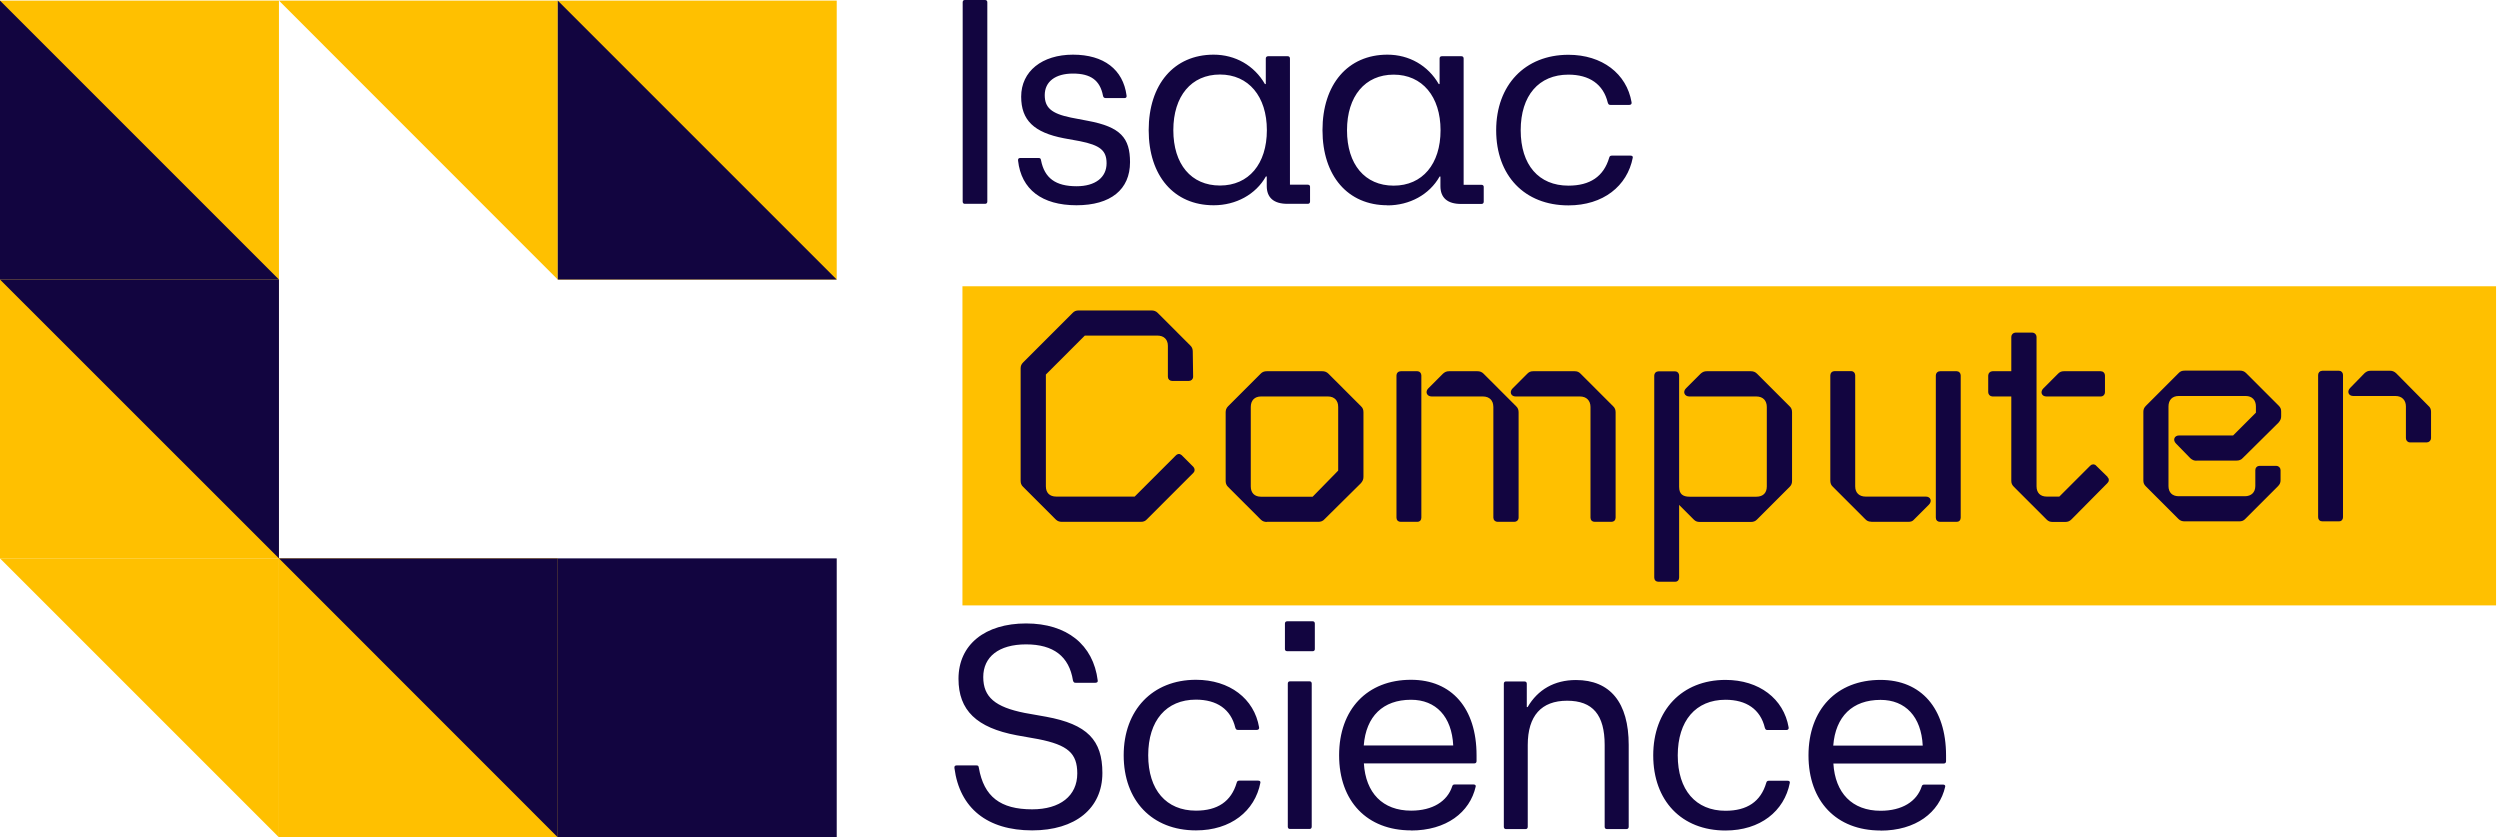 <svg width="209" height="70" viewBox="0 0 209 70" fill="none" xmlns="http://www.w3.org/2000/svg">
<g clip-path="url(#clip0_30_860)">
<path d="M69.95 0.05H46.63V23.37H69.95V0.05Z" fill="#FFC000"/>
<path d="M23.32 0.05L46.63 23.37V0.05H23.32Z" fill="#FFC000"/>
<path d="M46.64 46.68H23.32V70H46.64V46.68Z" fill="#FFC000"/>
<path d="M23.32 0.05H0V23.37H23.32V0.05Z" fill="#FFC000"/>
<path d="M0 46.68L23.32 70V46.68H0Z" fill="#FFC000"/>
<path d="M23.32 23.37H0V46.69H23.32V23.37Z" fill="#FFC000"/>
<path d="M69.95 46.68H46.63V70H69.95V46.68Z" fill="#120540"/>
<path d="M46.63 0.05V23.37H69.95L46.63 0.05Z" fill="#120540"/>
<path d="M0 0.05V23.37H23.32L0 0.05Z" fill="#120540"/>
<path d="M0 23.37L23.32 46.68V23.37H0Z" fill="#120540"/>
<path d="M23.32 46.68L46.63 70V46.68H23.32Z" fill="#120540"/>
<path d="M208.67 23.93H80.46V50.61H208.67V23.93Z" fill="#FFC000"/>
<path d="M171.09 33.07H175.62C175.8 33.07 175.9 32.94 175.9 32.79V31.39C175.9 31.24 175.8 31.11 175.62 31.11H172.54C172.36 31.11 172.24 31.16 172.11 31.29L170.88 32.52C170.63 32.77 170.75 33.07 171.08 33.07M176.13 39.92L175.18 38.99C175.08 38.86 174.9 38.86 174.78 38.99L172.18 41.59H171.1C170.52 41.59 170.17 41.24 170.17 40.66V28.16C170.17 28.01 170.04 27.88 169.89 27.88H168.49C168.34 27.88 168.21 28.01 168.21 28.16V31.11H166.56C166.41 31.11 166.28 31.24 166.28 31.39V32.79C166.28 32.94 166.41 33.07 166.56 33.07H168.21V40.2C168.21 40.38 168.26 40.5 168.41 40.65L171.14 43.38C171.27 43.51 171.39 43.56 171.59 43.56H172.64C172.84 43.56 172.97 43.51 173.12 43.36L176.12 40.33C176.25 40.2 176.25 40.05 176.12 39.93M162.17 43.56H163.57C163.72 43.56 163.82 43.46 163.82 43.28V31.4C163.82 31.25 163.72 31.12 163.57 31.12H162.17C161.99 31.12 161.89 31.25 161.89 31.4V43.28C161.89 43.46 161.99 43.56 162.17 43.56ZM156.42 43.56H159.5C159.7 43.56 159.83 43.53 159.95 43.38L161.18 42.15C161.43 41.9 161.31 41.6 160.98 41.6H155.95C155.37 41.6 155 41.25 155 40.67V31.39C155 31.24 154.9 31.11 154.75 31.11H153.35C153.17 31.11 153.07 31.24 153.07 31.39V40.19C153.07 40.37 153.12 40.52 153.25 40.64L155.98 43.37C156.11 43.5 156.23 43.55 156.43 43.55M149.55 34.02L146.82 31.29C146.69 31.16 146.54 31.11 146.37 31.11H142.67C142.49 31.11 142.37 31.16 142.22 31.29L140.99 32.52C140.74 32.77 140.89 33.07 141.22 33.07H146.82C147.42 33.07 147.77 33.45 147.77 34.02V40.67C147.77 41.25 147.42 41.6 146.82 41.6H141.24C140.64 41.6 140.29 41.35 140.29 40.7V31.4C140.29 31.25 140.19 31.12 140.04 31.12H138.64C138.46 31.12 138.36 31.25 138.36 31.4V48.28C138.36 48.46 138.46 48.56 138.64 48.56H140.04C140.19 48.56 140.29 48.46 140.29 48.28V42.03L141.64 43.38C141.77 43.51 141.89 43.56 142.09 43.56H146.37C146.55 43.56 146.7 43.51 146.82 43.38L149.55 40.65C149.68 40.52 149.73 40.4 149.73 40.2V34.47C149.73 34.27 149.68 34.14 149.55 34.02ZM133.32 43.55H134.7C134.88 43.55 134.98 43.45 134.98 43.27V34.47C134.98 34.29 134.93 34.14 134.8 34.02L132.07 31.29C131.94 31.16 131.82 31.11 131.64 31.11H128.16C127.98 31.11 127.86 31.16 127.73 31.29L126.5 32.52C126.25 32.77 126.37 33.07 126.7 33.07H132.08C132.66 33.07 133.03 33.45 133.03 34.02V43.27C133.03 43.45 133.13 43.55 133.31 43.55M125.18 43.55H126.58C126.73 43.55 126.86 43.45 126.86 43.27V34.47C126.86 34.29 126.81 34.14 126.68 34.02L123.95 31.29C123.82 31.16 123.67 31.11 123.5 31.11H121.12C120.94 31.11 120.82 31.16 120.67 31.29L119.44 32.52C119.19 32.77 119.34 33.07 119.67 33.07H123.95C124.55 33.07 124.9 33.45 124.9 34.02V43.27C124.9 43.45 125.03 43.55 125.18 43.55ZM117.08 43.55H118.48C118.63 43.55 118.73 43.45 118.73 43.27V31.39C118.73 31.24 118.63 31.11 118.48 31.11H117.08C116.9 31.11 116.8 31.24 116.8 31.39V43.27C116.8 43.45 116.9 43.55 117.08 43.55ZM105.4 41.6C104.82 41.6 104.47 41.25 104.47 40.67V34.02C104.47 33.44 104.82 33.07 105.4 33.07H111C111.58 33.07 111.93 33.45 111.93 34.02V39.37L109.75 41.6H105.4ZM105.88 43.55H110.18C110.38 43.55 110.53 43.5 110.66 43.35L113.69 40.35C113.82 40.2 113.89 40.07 113.89 39.87V34.47C113.89 34.27 113.84 34.14 113.71 34.02L110.98 31.29C110.85 31.16 110.7 31.11 110.53 31.11H105.88C105.7 31.11 105.55 31.16 105.43 31.29L102.7 34.02C102.57 34.15 102.52 34.3 102.52 34.47V40.2C102.52 40.38 102.57 40.53 102.7 40.65L105.43 43.38C105.56 43.51 105.71 43.56 105.88 43.56M88.75 43.56H95.35C95.55 43.56 95.68 43.51 95.8 43.38L99.7 39.48C99.8 39.38 99.8 39.23 99.7 39.1L98.72 38.12C98.57 37.99 98.44 38.02 98.32 38.15L94.87 41.6H88.29C87.69 41.6 87.34 41.25 87.34 40.67V31.29L90.64 27.99H96.74C97.32 27.99 97.69 28.34 97.69 28.92V31.5C97.69 31.68 97.82 31.78 97.97 31.78H99.37C99.52 31.78 99.65 31.68 99.65 31.5L99.62 29.4C99.62 29.22 99.57 29.07 99.44 28.95L96.71 26.22C96.58 26.09 96.43 26.04 96.26 26.04H90.16C89.96 26.04 89.83 26.09 89.71 26.22L85.58 30.35C85.45 30.48 85.38 30.6 85.38 30.8V40.2C85.38 40.38 85.43 40.53 85.56 40.65L88.29 43.38C88.42 43.51 88.57 43.56 88.74 43.56" fill="#120540"/>
<path d="M171.09 33.07H175.62C175.8 33.07 175.9 32.94 175.9 32.79V31.39C175.9 31.24 175.8 31.11 175.62 31.11H172.54C172.36 31.11 172.24 31.16 172.11 31.29L170.88 32.52C170.63 32.77 170.75 33.07 171.08 33.07H171.09ZM176.14 39.92L175.19 38.99C175.09 38.86 174.91 38.86 174.79 38.99L172.19 41.59H171.11C170.53 41.59 170.18 41.24 170.18 40.66V28.16C170.18 28.01 170.05 27.88 169.9 27.88H168.5C168.35 27.88 168.22 28.01 168.22 28.16V31.11H166.57C166.42 31.11 166.29 31.24 166.29 31.39V32.79C166.29 32.94 166.42 33.07 166.57 33.07H168.22V40.2C168.22 40.38 168.27 40.5 168.42 40.65L171.15 43.38C171.28 43.51 171.4 43.56 171.6 43.56H172.65C172.85 43.56 172.98 43.51 173.13 43.36L176.13 40.33C176.26 40.2 176.26 40.05 176.13 39.93L176.14 39.92ZM162.19 43.55H163.59C163.74 43.55 163.84 43.45 163.84 43.27V31.39C163.84 31.24 163.74 31.11 163.59 31.11H162.19C162.01 31.11 161.91 31.24 161.91 31.39V43.27C161.91 43.45 162.01 43.55 162.19 43.55ZM156.44 43.55H159.52C159.72 43.55 159.85 43.52 159.97 43.37L161.2 42.14C161.45 41.89 161.33 41.59 161 41.59H155.97C155.39 41.59 155.02 41.24 155.02 40.66V31.38C155.02 31.23 154.92 31.1 154.77 31.1H153.37C153.19 31.1 153.09 31.23 153.09 31.38V40.18C153.09 40.36 153.14 40.51 153.27 40.63L156 43.36C156.13 43.49 156.25 43.54 156.45 43.54L156.44 43.55ZM149.56 34.02L146.83 31.29C146.7 31.16 146.55 31.11 146.38 31.11H142.68C142.5 31.11 142.38 31.16 142.23 31.29L141 32.52C140.75 32.77 140.9 33.07 141.23 33.07H146.83C147.43 33.07 147.78 33.45 147.78 34.02V40.67C147.78 41.25 147.43 41.6 146.83 41.6H141.25C140.65 41.6 140.3 41.35 140.3 40.7V31.4C140.3 31.25 140.2 31.12 140.05 31.12H138.65C138.47 31.12 138.37 31.25 138.37 31.4V48.28C138.37 48.46 138.47 48.56 138.65 48.56H140.05C140.2 48.56 140.3 48.46 140.3 48.28V42.03L141.65 43.38C141.78 43.51 141.9 43.56 142.1 43.56H146.38C146.56 43.56 146.71 43.51 146.83 43.38L149.56 40.65C149.69 40.52 149.74 40.4 149.74 40.2V34.47C149.74 34.27 149.69 34.14 149.56 34.02ZM133.33 43.55H134.71C134.89 43.55 134.99 43.45 134.99 43.27V34.47C134.99 34.29 134.94 34.14 134.81 34.02L132.08 31.29C131.95 31.16 131.83 31.11 131.65 31.11H128.17C127.99 31.11 127.87 31.16 127.74 31.29L126.51 32.52C126.26 32.77 126.38 33.07 126.71 33.07H132.09C132.67 33.07 133.04 33.45 133.04 34.02V43.27C133.04 43.45 133.14 43.55 133.32 43.55H133.33ZM125.2 43.55H126.6C126.75 43.55 126.88 43.45 126.88 43.27V34.47C126.88 34.29 126.83 34.14 126.7 34.02L123.97 31.29C123.84 31.16 123.69 31.11 123.52 31.11H121.14C120.96 31.11 120.84 31.16 120.69 31.29L119.46 32.52C119.21 32.77 119.36 33.07 119.69 33.07H123.97C124.57 33.07 124.92 33.45 124.92 34.02V43.27C124.92 43.45 125.05 43.55 125.2 43.55ZM117.1 43.55H118.5C118.65 43.55 118.75 43.45 118.75 43.27V31.39C118.75 31.24 118.65 31.11 118.5 31.11H117.1C116.92 31.11 116.82 31.24 116.82 31.39V43.27C116.82 43.45 116.92 43.55 117.1 43.55ZM105.42 41.6C104.84 41.6 104.49 41.25 104.49 40.67V34.02C104.49 33.44 104.84 33.07 105.42 33.07H111.02C111.6 33.07 111.95 33.45 111.95 34.02V39.37L109.77 41.6H105.42ZM105.9 43.55H110.2C110.4 43.55 110.55 43.5 110.68 43.35L113.71 40.35C113.84 40.2 113.91 40.07 113.91 39.87V34.47C113.91 34.27 113.86 34.14 113.73 34.02L111 31.29C110.87 31.16 110.72 31.11 110.55 31.11H105.9C105.72 31.11 105.57 31.16 105.45 31.29L102.72 34.02C102.59 34.15 102.54 34.3 102.54 34.47V40.2C102.54 40.38 102.59 40.53 102.72 40.65L105.45 43.38C105.58 43.51 105.73 43.56 105.9 43.56V43.55ZM88.77 43.55H95.37C95.57 43.55 95.7 43.5 95.82 43.37L99.72 39.47C99.82 39.37 99.82 39.22 99.72 39.09L98.74 38.11C98.59 37.98 98.46 38.01 98.34 38.14L94.89 41.59H88.31C87.71 41.59 87.36 41.24 87.36 40.66V31.28L90.66 27.98H96.76C97.34 27.98 97.71 28.33 97.71 28.91V31.49C97.71 31.67 97.84 31.77 97.99 31.77H99.39C99.54 31.77 99.67 31.67 99.67 31.49L99.64 29.39C99.64 29.21 99.59 29.06 99.46 28.94L96.73 26.21C96.6 26.08 96.45 26.03 96.28 26.03H90.18C89.98 26.03 89.85 26.08 89.73 26.21L85.6 30.34C85.47 30.47 85.4 30.59 85.4 30.79V40.19C85.4 40.37 85.45 40.52 85.58 40.64L88.31 43.37C88.44 43.5 88.59 43.55 88.76 43.55H88.77Z" fill="#120540" stroke="#120540" stroke-width="0.15" stroke-miterlimit="1.34"/>
<path d="M201.48 36.91H202.88C203.03 36.91 203.16 36.78 203.16 36.63V34.43C203.16 34.25 203.11 34.1 202.96 33.98L200.26 31.25C200.11 31.12 199.98 31.07 199.81 31.07H198.18C198 31.07 197.88 31.12 197.73 31.25L196.53 32.48C196.28 32.73 196.4 33.03 196.73 33.03H200.26C200.84 33.03 201.21 33.41 201.21 33.98V36.63C201.21 36.78 201.31 36.91 201.49 36.91M194.16 43.51H195.56C195.71 43.51 195.81 43.41 195.81 43.23V31.35C195.81 31.2 195.71 31.07 195.56 31.07H194.16C193.98 31.07 193.88 31.2 193.88 31.35V43.23C193.88 43.41 193.98 43.51 194.16 43.51ZM183.63 38.43H186.98C187.18 38.43 187.33 38.38 187.46 38.23L190.44 35.28C190.59 35.1 190.64 34.98 190.64 34.8V34.4C190.64 34.22 190.59 34.1 190.46 33.97L187.73 31.24C187.6 31.11 187.45 31.06 187.28 31.06H182.65C182.45 31.06 182.32 31.11 182.2 31.24L179.47 33.97C179.32 34.12 179.27 34.25 179.27 34.42V40.17C179.27 40.35 179.32 40.47 179.45 40.6L182.18 43.33C182.31 43.46 182.46 43.51 182.63 43.51H187.21C187.41 43.51 187.54 43.46 187.66 43.33L190.39 40.6C190.54 40.45 190.59 40.32 190.59 40.15V39.3C190.59 39.15 190.46 39.02 190.31 39.02H188.91C188.73 39.02 188.63 39.15 188.63 39.3V40.63C188.63 41.21 188.25 41.56 187.68 41.56H182.15C181.57 41.56 181.22 41.21 181.22 40.63V33.98C181.22 33.4 181.57 33.03 182.15 33.03H187.75C188.33 33.03 188.68 33.41 188.68 33.98V34.53L186.73 36.48H182.18C181.85 36.48 181.73 36.78 181.98 37.03L183.18 38.26C183.33 38.39 183.46 38.44 183.63 38.44" fill="#120540"/>
<path d="M201.48 36.91H202.88C203.03 36.91 203.16 36.78 203.16 36.63V34.43C203.16 34.25 203.11 34.1 202.96 33.98L200.26 31.25C200.11 31.12 199.98 31.07 199.81 31.07H198.18C198 31.07 197.88 31.12 197.73 31.25L196.53 32.48C196.28 32.73 196.4 33.03 196.73 33.03H200.26C200.84 33.03 201.21 33.41 201.21 33.98V36.63C201.21 36.78 201.31 36.91 201.49 36.91H201.48ZM194.15 43.51H195.55C195.7 43.51 195.8 43.41 195.8 43.23V31.35C195.8 31.2 195.7 31.07 195.55 31.07H194.15C193.97 31.07 193.87 31.2 193.87 31.35V43.23C193.87 43.41 193.97 43.51 194.15 43.51ZM183.62 38.43H186.97C187.17 38.43 187.32 38.38 187.45 38.23L190.43 35.28C190.58 35.1 190.63 34.98 190.63 34.8V34.4C190.63 34.22 190.58 34.1 190.45 33.97L187.72 31.24C187.59 31.11 187.44 31.06 187.27 31.06H182.64C182.44 31.06 182.31 31.11 182.19 31.24L179.46 33.97C179.31 34.12 179.26 34.25 179.26 34.42V40.17C179.26 40.35 179.31 40.47 179.44 40.6L182.17 43.33C182.3 43.46 182.45 43.51 182.62 43.51H187.2C187.4 43.51 187.53 43.46 187.65 43.33L190.38 40.6C190.53 40.45 190.58 40.32 190.58 40.15V39.3C190.58 39.15 190.45 39.02 190.3 39.02H188.9C188.72 39.02 188.62 39.15 188.62 39.3V40.63C188.62 41.21 188.24 41.56 187.67 41.56H182.14C181.56 41.56 181.21 41.21 181.21 40.63V33.98C181.21 33.4 181.56 33.03 182.14 33.03H187.74C188.32 33.03 188.67 33.41 188.67 33.98V34.53L186.72 36.48H182.17C181.84 36.48 181.72 36.78 181.97 37.03L183.17 38.26C183.32 38.39 183.45 38.44 183.62 38.44V38.43Z" fill="#120540" stroke="#120540" stroke-width="0.15" stroke-miterlimit="1.34"/>
<path d="M153.26 62.33C153.45 59.89 154.87 58.51 157.21 58.51C159.3 58.51 160.62 59.92 160.74 62.33H153.26ZM157.21 69.44C160.16 69.44 162.13 67.93 162.62 65.76C162.64 65.66 162.57 65.59 162.43 65.59H160.87C160.75 65.59 160.68 65.64 160.65 65.76C160.24 67 159.02 67.78 157.22 67.78C154.83 67.78 153.42 66.29 153.27 63.83H162.5C162.62 63.83 162.69 63.76 162.69 63.64V63.15C162.69 59.23 160.62 56.84 157.21 56.84C153.56 56.84 151.19 59.3 151.19 63.15C151.19 67 153.53 69.43 157.21 69.43M144.25 69.43C147.15 69.43 149.17 67.82 149.63 65.44C149.65 65.32 149.56 65.27 149.44 65.27H147.88C147.76 65.27 147.69 65.32 147.66 65.44C147.2 67.02 146.05 67.78 144.25 67.78C141.77 67.78 140.26 66.05 140.26 63.15C140.26 60.25 141.77 58.5 144.25 58.5C146 58.5 147.17 59.3 147.54 60.84C147.59 60.99 147.64 61.03 147.76 61.03H149.34C149.46 61.03 149.56 60.96 149.53 60.81C149.12 58.42 147.07 56.84 144.25 56.84C140.62 56.84 138.21 59.37 138.21 63.15C138.21 66.93 140.57 69.43 144.25 69.43ZM125.89 69.31H127.55C127.65 69.31 127.72 69.24 127.72 69.12V62.28C127.72 59.84 128.86 58.58 131.01 58.58C133.16 58.58 134.15 59.77 134.15 62.28V69.12C134.15 69.24 134.22 69.31 134.34 69.31H135.97C136.09 69.31 136.16 69.24 136.16 69.12V62.28C136.16 58.72 134.6 56.85 131.75 56.85C129.95 56.85 128.56 57.65 127.71 59.11H127.64V57.16C127.64 57.04 127.57 56.97 127.45 56.97H125.89C125.79 56.97 125.72 57.04 125.72 57.16V69.12C125.72 69.24 125.79 69.31 125.89 69.31ZM114.01 62.32C114.2 59.88 115.62 58.5 117.96 58.5C120.05 58.5 121.37 59.91 121.49 62.32H114.01ZM117.96 69.43C120.91 69.43 122.88 67.92 123.37 65.75C123.39 65.65 123.32 65.58 123.18 65.58H121.62C121.5 65.58 121.43 65.63 121.4 65.75C120.99 66.99 119.77 67.77 117.97 67.77C115.58 67.77 114.17 66.28 114.02 63.82H123.25C123.37 63.82 123.44 63.75 123.44 63.63V63.14C123.44 59.22 121.37 56.83 117.96 56.83C114.31 56.83 111.95 59.29 111.95 63.14C111.95 66.99 114.29 69.42 117.96 69.42M107.42 54.27C107.42 54.37 107.49 54.44 107.61 54.44H109.75C109.85 54.44 109.92 54.37 109.92 54.27V52.13C109.92 52.01 109.85 51.94 109.75 51.94H107.61C107.49 51.94 107.42 52.01 107.42 52.13V54.27ZM107.83 69.3H109.49C109.59 69.3 109.66 69.23 109.66 69.11V57.15C109.66 57.03 109.59 56.96 109.49 56.96H107.83C107.73 56.96 107.66 57.03 107.66 57.15V69.11C107.66 69.23 107.73 69.3 107.83 69.3ZM99.99 69.42C102.89 69.42 104.91 67.81 105.37 65.43C105.39 65.31 105.3 65.26 105.17 65.26H103.61C103.49 65.26 103.42 65.31 103.39 65.43C102.93 67.01 101.78 67.77 99.98 67.77C97.5 67.77 95.99 66.04 95.99 63.14C95.99 60.24 97.5 58.49 99.98 58.49C101.73 58.49 102.9 59.29 103.27 60.83C103.32 60.98 103.37 61.02 103.49 61.02H105.07C105.19 61.02 105.29 60.95 105.26 60.8C104.85 58.41 102.8 56.83 99.98 56.83C96.35 56.83 93.94 59.36 93.94 63.14C93.94 66.92 96.3 69.42 99.98 69.42M86.29 69.42C89.89 69.42 92.16 67.59 92.16 64.62C92.16 61.87 90.89 60.55 87.46 59.92L85.66 59.6C83.2 59.11 82.2 58.28 82.2 56.6C82.2 54.92 83.49 53.87 85.78 53.87C88.07 53.87 89.38 54.87 89.7 56.89C89.75 57.06 89.82 57.08 89.92 57.08H91.58C91.7 57.08 91.8 57.01 91.77 56.89C91.4 53.9 89.19 52.12 85.78 52.12C82.37 52.12 80.13 53.87 80.13 56.75C80.13 59.38 81.64 60.84 85 61.47L86.8 61.79C89.28 62.28 90.06 62.98 90.06 64.66C90.06 66.54 88.62 67.66 86.29 67.66C83.64 67.66 82.25 66.61 81.83 64.18C81.81 64.03 81.76 63.99 81.64 63.99H79.96C79.84 63.99 79.77 64.06 79.79 64.21C80.23 67.57 82.54 69.42 86.29 69.42Z" fill="#120540"/>
<path d="M131.12 17.17C134.02 17.17 136.04 15.56 136.5 13.18C136.52 13.06 136.43 13.01 136.31 13.01H134.75C134.63 13.01 134.56 13.06 134.53 13.18C134.07 14.76 132.92 15.52 131.12 15.52C128.64 15.52 127.13 13.79 127.13 10.89C127.13 7.99 128.64 6.24 131.12 6.24C132.87 6.24 134.04 7.04 134.41 8.58C134.46 8.73 134.51 8.77 134.63 8.77H136.21C136.33 8.77 136.43 8.7 136.4 8.55C135.99 6.16 133.94 4.58 131.12 4.58C127.49 4.58 125.08 7.11 125.08 10.89C125.08 14.67 127.44 17.17 131.12 17.17ZM112.61 10.89C112.61 8.04 114.12 6.24 116.51 6.24C118.9 6.24 120.43 8.07 120.43 10.89C120.43 13.71 118.92 15.52 116.51 15.52C114.1 15.52 112.61 13.74 112.61 10.89ZM115.99 17.17C117.84 17.17 119.5 16.27 120.35 14.76H120.42V15.56C120.42 16.53 121 17.05 122.15 17.05H123.85C123.97 17.05 124.04 16.98 124.04 16.86V15.62C124.04 15.52 123.97 15.45 123.85 15.45H122.36V4.89C122.36 4.77 122.29 4.7 122.17 4.7H120.54C120.42 4.7 120.35 4.77 120.35 4.89V7.03H120.28C119.38 5.47 117.8 4.57 115.99 4.57C112.68 4.57 110.56 7.05 110.56 10.88C110.56 14.71 112.68 17.16 115.99 17.16M98.09 10.88C98.09 8.03 99.6 6.23 101.99 6.23C104.38 6.23 105.91 8.06 105.91 10.88C105.91 13.7 104.4 15.51 101.99 15.51C99.58 15.51 98.09 13.73 98.09 10.88ZM101.47 17.16C103.32 17.16 104.98 16.26 105.83 14.75H105.9V15.55C105.9 16.52 106.48 17.04 107.63 17.04H109.33C109.45 17.04 109.52 16.97 109.52 16.85V15.61C109.52 15.51 109.45 15.44 109.33 15.44H107.84V4.89C107.84 4.77 107.77 4.7 107.65 4.7H106.02C105.9 4.7 105.82 4.77 105.82 4.89V7.03H105.75C104.85 5.47 103.27 4.57 101.46 4.57C98.15 4.57 96.03 7.05 96.03 10.88C96.03 14.71 98.15 17.16 101.46 17.16M89.99 17.16C92.86 17.16 94.47 15.84 94.47 13.56C94.47 11.54 93.69 10.61 90.94 10.1L89.53 9.83C87.87 9.49 87.34 8.98 87.34 7.95C87.34 6.83 88.22 6.15 89.7 6.15C91.18 6.15 91.96 6.71 92.21 8C92.23 8.1 92.28 8.2 92.43 8.2H94.01C94.13 8.2 94.21 8.13 94.18 7.98C93.89 5.81 92.28 4.57 89.7 4.57C87.12 4.57 85.37 5.96 85.37 8.08C85.37 10.05 86.44 11.08 88.95 11.56L90.27 11.8C91.97 12.14 92.51 12.58 92.51 13.65C92.51 14.84 91.56 15.57 90 15.57C88.25 15.57 87.32 14.89 87.03 13.4C87.01 13.28 86.98 13.21 86.84 13.21H85.28C85.16 13.21 85.09 13.28 85.11 13.43C85.38 15.84 87.11 17.16 90 17.16M80.65 17.04H82.35C82.47 17.04 82.54 16.97 82.54 16.85V0.19C82.54 0.07 82.47 0 82.35 0H80.65C80.55 0 80.48 0.07 80.48 0.19V16.85C80.48 16.97 80.55 17.04 80.65 17.04Z" fill="#120540"/>
</g>
<defs>
<clipPath id="clip0_30_860">
<rect width="208.68" height="70" fill="white"/>
</clipPath>
</defs>
</svg>
